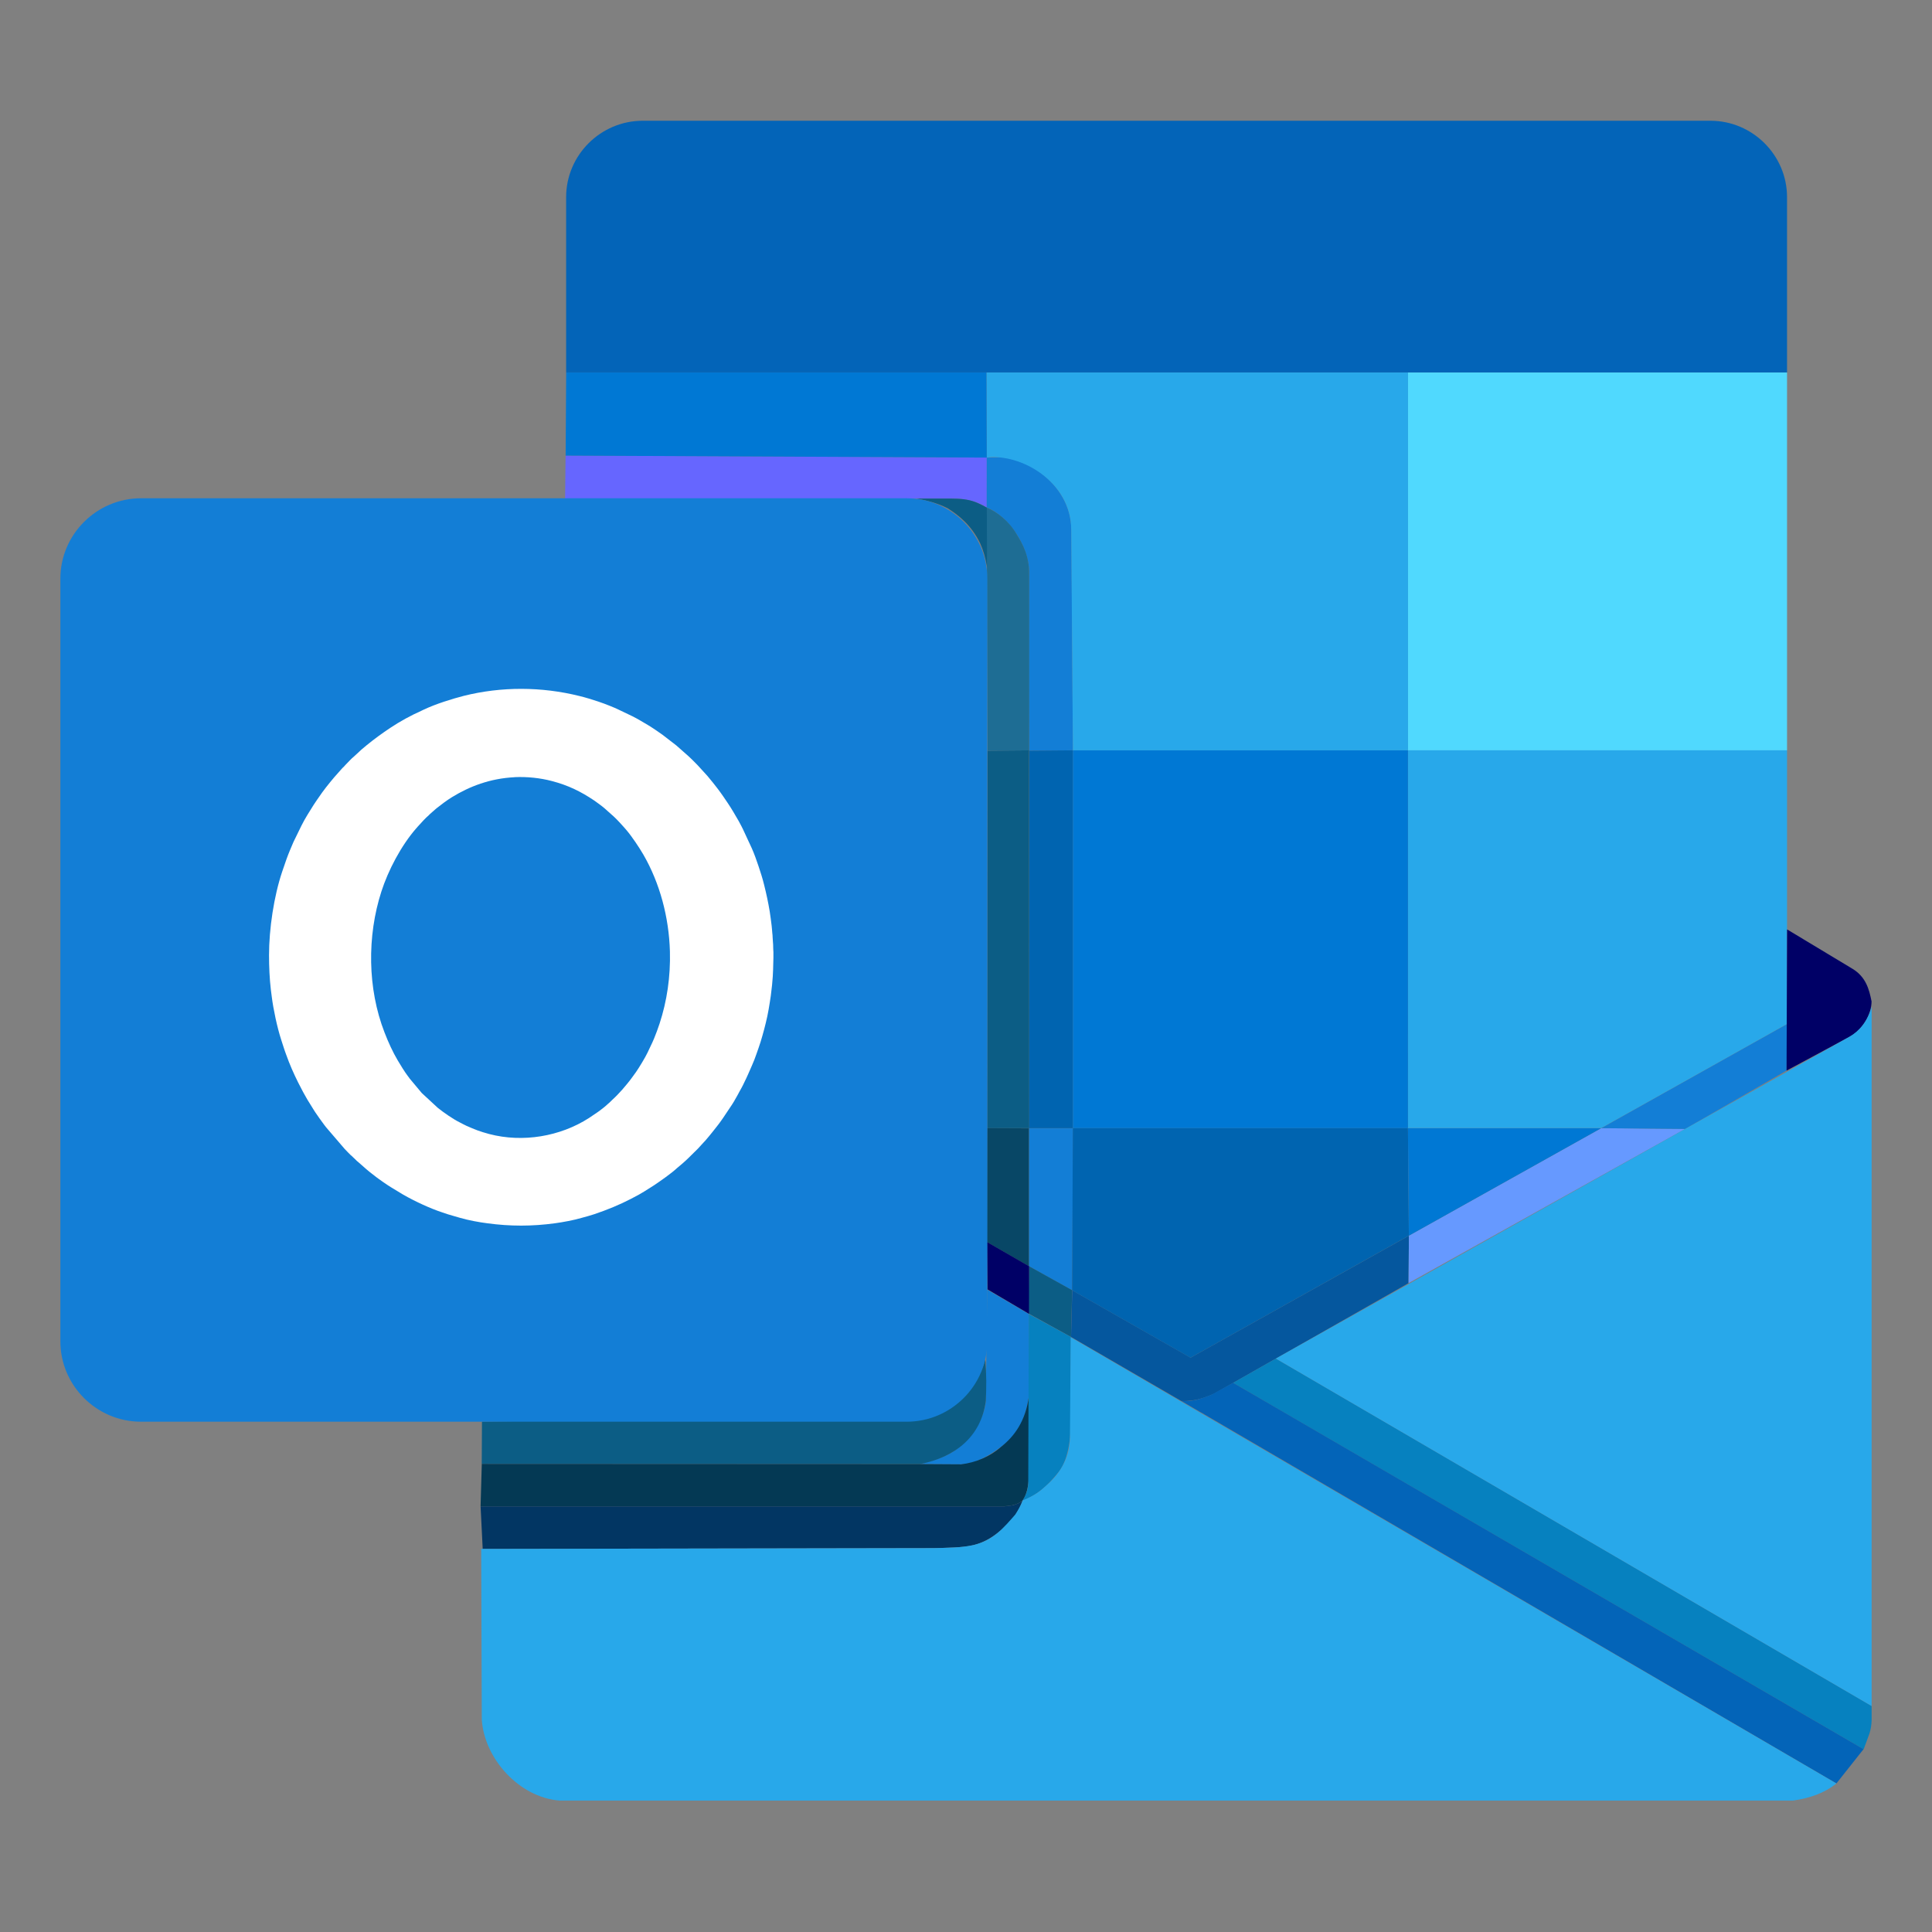 <?xml version="1.0" encoding="UTF-8" standalone="no"?>
<svg
   width="32"
   height="32"
   viewBox="0 0 32 32"
   fill="none"
   version="1.1"
   id="svg33"
   xmlns="http://www.w3.org/2000/svg"
   xmlns:svg="http://www.w3.org/2000/svg">
  <rect x="0" y="0" width="32" height="32" fill="#808080" stroke="none"/>
  <g
     clip-path="url(#clip0_1005_44120)"
     id="g33">
    <path
       fill-rule="evenodd"
       clip-rule="evenodd"
       d="m 9.369,7.545 6.975,0.033 v 0.828 C 16.166,8.296 16.011,8.266 15.815,8.257 H 9.36 L 9.368,7.545 Z"
       fill="#6666ff"
       id="path1" />
    <path
       fill-rule="evenodd"
       clip-rule="evenodd"
       d="m 16.344,7.579 0.191,-0.004 c 0.477,-0.008 1.206,0.461 1.211,1.207 l 0.017,2.477 c 0.003,0.397 0.007,0.879 0.009,1.168 -0.111,0.003 -0.447,0.006 -0.724,0.006 -0.012,-0.996 -0.009,-1.583 -0.004,-2.88 0.037,-0.468 -0.335,-1.009 -0.701,-1.146 z"
       fill="#137ed6"
       id="path2" />
    <path
       fill-rule="evenodd"
       clip-rule="evenodd"
       d="m 17.048,12.434 0.723,-0.006 v 6.258 H 17.042 Z"
       fill="#0064b0"
       id="path3" />
    <path
       fill-rule="evenodd"
       clip-rule="evenodd"
       d="m 16.357,12.434 0.688,-0.006 v 6.258 h -0.693 z"
       fill="#0c5d85"
       id="path4" />
    <path
       fill-rule="evenodd"
       clip-rule="evenodd"
       d="m 16.344,8.408 c 0.161,0.061 0.37,0.225 0.493,0.437 0.105,0.167 0.217,0.378 0.209,0.683 v 2.901 l -0.688,0.006 -0.015,-4.027 z"
       fill="#1e6d94"
       id="path5" />
    <path
       fill-rule="evenodd"
       clip-rule="evenodd"
       d="M 15.687,8.414 C 15.524,8.332 15.367,8.294 15.183,8.258 h 0.583 c 0.132,9.4e-4 0.262,0.009 0.388,0.057 0.067,0.026 0.128,0.057 0.191,0.092 l 0.004,0.988 C 16.321,9.228 16.283,9.105 16.233,8.995 16.093,8.71 15.895,8.542 15.687,8.413 Z"
       fill="#0c5d85"
       id="path6" />
    <path
       fill-rule="evenodd"
       clip-rule="evenodd"
       d="m 16.351,18.686 0.693,0.003 v 2.285 l -0.697,-0.401 z"
       fill="#084766"
       id="path7" />
    <path
       fill-rule="evenodd"
       clip-rule="evenodd"
       d="m 17.045,18.689 h 0.729 l -0.016,2.682 -0.713,-0.397 z"
       fill="#137ed6"
       id="path8" />
    <path
       fill-rule="evenodd"
       clip-rule="evenodd"
       d="m 17.045,20.973 0.713,0.397 -0.019,0.774 -0.709,-0.391 z"
       fill="#0c5d85"
       id="path9" />
    <path
       fill-rule="evenodd"
       clip-rule="evenodd"
       d="m 17.758,21.37 1.962,1.117 3.616,-2.02 -0.006,0.786 -3.219,1.83 c -0.177,0.077 -0.317,0.126 -0.543,0.123 L 17.74,22.145 17.76,21.37 Z"
       fill="#05579e"
       id="path10" />
    <path
       fill-rule="evenodd"
       clip-rule="evenodd"
       d="m 23.336,20.467 3.186,-1.781 1.39,0.012 -4.582,2.554 z"
       fill="#6699ff"
       id="path11" />
    <path
       fill-rule="evenodd"
       clip-rule="evenodd"
       d="m 26.521,18.686 3.079,-1.725 -0.009,0.771 -1.679,0.967 z"
       fill="#137ed6"
       id="path12" />
    <path
       fill-rule="evenodd"
       clip-rule="evenodd"
       d="m 16.352,21.361 0.689,0.403 v 1.361 c -0.053,0.366 -0.17,0.625 -0.459,0.839 -0.214,0.154 -0.443,0.297 -0.704,0.29 L 15.238,24.25 c 0.257,-0.071 0.54,-0.132 0.76,-0.393 0.151,-0.185 0.289,-0.35 0.328,-0.628 z"
       fill="#137ed6"
       id="path13" />
    <path
       fill-rule="evenodd"
       clip-rule="evenodd"
       d="m 7.984,23.545 7.091,-0.078 c 0.186,0 0.282,-0.05 0.457,-0.148 0.346,-0.163 0.674,-0.37 0.787,-0.803 0.021,0.253 0.02,0.461 0.009,0.688 -0.077,0.587 -0.502,0.931 -1.089,1.046 L 7.979,24.247 7.983,23.545 Z"
       fill="#0c5d85"
       id="path14" />
    <path
       fill-rule="evenodd"
       clip-rule="evenodd"
       d="m 7.98,24.247 7.259,0.003 0.68,0.004 c 0.24,-0.029 0.479,-0.128 0.663,-0.291 0.219,-0.173 0.406,-0.426 0.46,-0.839 v 1.199 c 0.007,0.173 -0.014,0.421 -0.107,0.531 -0.078,0.068 -0.191,0.09 -0.301,0.094 H 7.96 Z"
       fill="#043954"
       id="path15" />
    <path
       fill-rule="evenodd"
       clip-rule="evenodd"
       d="m 7.96,24.95 h 8.612 c 0.08,0.004 0.153,-0.009 0.221,-0.023 0.051,-0.019 0.107,-0.035 0.145,-0.076 -0.078,0.231 -0.214,0.356 -0.357,0.492 -0.365,0.31 -0.608,0.277 -1.048,0.299 l -7.538,0.013 z"
       fill="#023663"
       id="path16" />
    <path
       fill-rule="evenodd"
       clip-rule="evenodd"
       d="m 17.04,21.764 0.699,0.381 -0.012,1.61 c -0.017,0.232 -0.075,0.507 -0.228,0.668 -0.142,0.175 -0.312,0.337 -0.562,0.432 0.048,-0.079 0.088,-0.169 0.094,-0.283 z"
       fill="#0681bf"
       id="path17" />
    <path
       fill-rule="evenodd"
       clip-rule="evenodd"
       d="m 21.078,23.285 -0.653,-0.381 0.708,-0.402 9.868,5.755 c 0,0.174 0.01,0.314 -0.038,0.459 l -0.095,0.258 z"
       fill="#0681bf"
       id="path18" />
    <path
       fill-rule="evenodd"
       clip-rule="evenodd"
       d="m 19.888,23.393 -0.322,-0.188 c 0.227,0.011 0.342,-0.046 0.503,-0.106 l 0.355,-0.196 10.442,6.069 -0.449,0.567 -10.529,-6.147 z"
       fill="#0364b8"
       id="path19" />
    <path
       fill-rule="evenodd"
       clip-rule="evenodd"
       d="m 17.77,18.686 h 5.55 l 0.015,1.781 -3.616,2.021 -1.962,-1.117 z"
       fill="#0064b0"
       id="path20" />
    <path
       fill-rule="evenodd"
       clip-rule="evenodd"
       d="m 23.32,18.686 h 3.201 l -3.186,1.781 z"
       fill="#0078d4"
       id="path21" />
    <path
       fill-rule="evenodd"
       clip-rule="evenodd"
       d="m 16.348,20.572 0.697,0.401 -0.002,0.788 -0.687,-0.405 z"
       fill="#000066"
       id="path22" />
    <path
       fill-rule="evenodd"
       clip-rule="evenodd"
       d="m 10.646,2 h 17.684 c 0.698,0 1.269,0.57 1.269,1.265 V 6.169 H 9.377 V 3.265 C 9.377,2.569 9.948,2 10.646,2 Z"
       fill="#0364b8"
       id="path23" />
    <path
       fill-rule="evenodd"
       clip-rule="evenodd"
       d="m 23.32,6.17 h 6.279 V 12.428 h -6.279 z"
       fill="#50d9fe"
       id="path24" />
    <path
       fill-rule="evenodd"
       clip-rule="evenodd"
       d="m 23.32,12.428 h 6.279 v 4.532 l -3.079,1.725 h -3.201 z"
       fill="#28a8ea"
       id="path25" />
    <path
       fill-rule="evenodd"
       clip-rule="evenodd"
       d="m 17.77,12.428 h 5.55 v 6.258 h -5.55 z"
       fill="#0078d4"
       id="path26" />
    <path
       fill-rule="evenodd"
       clip-rule="evenodd"
       d="M 16.339,6.17 H 23.321 V 12.428 H 17.771 L 17.743,8.778 C 17.741,7.971 16.9,7.507 16.343,7.579 L 16.338,6.169 Z"
       fill="#28a8ea"
       id="path27" />
    <path
       fill-rule="evenodd"
       clip-rule="evenodd"
       d="M 9.378,6.17 H 16.339 L 16.344,7.579 9.369,7.546 Z"
       fill="#0078d4"
       id="path28" />
    <path
       fill-rule="evenodd"
       clip-rule="evenodd"
       d="m 29.591,17.731 0.009,-2.337 1.086,0.654 c 0.217,0.133 0.273,0.334 0.313,0.539 0,0.207 -0.15,0.471 -0.354,0.579 l -1.054,0.567 z"
       fill="#000066"
       id="path29" />
    <path
       fill-rule="evenodd"
       clip-rule="evenodd"
       d="m 21.132,22.502 9.502,-5.331 c 0.165,-0.096 0.301,-0.256 0.366,-0.496 v 11.582 z"
       fill="#28a8ea"
       id="path30" />
    <path
       fill-rule="evenodd"
       clip-rule="evenodd"
       d="m 7.97,25.655 c 2.5,-0.005 4.999,-0.009 7.498,-0.013 0.224,-0.007 0.445,-0.004 0.66,-0.052 0.34,-0.083 0.508,-0.302 0.688,-0.503 0.047,-0.074 0.089,-0.147 0.123,-0.234 0.134,-0.057 0.255,-0.12 0.366,-0.226 0.231,-0.197 0.405,-0.439 0.417,-0.818 l 0.012,-1.66 12.682,7.391 c -0.196,0.159 -0.447,0.246 -0.718,0.283 H 9.264 C 8.597,29.768 8.021,29.128 7.98,28.481 L 7.97,25.656 Z"
       fill="#28a8ea"
       id="path31" />
    <path
       fill-rule="evenodd"
       clip-rule="evenodd"
       d="M 2.335,8.253 H 15.018 c 0.734,0 1.335,0.599 1.335,1.331 V 22.217 c 0,0.732 -0.601,1.331 -1.335,1.331 H 2.335 C 1.601,23.548 1,22.949 1,22.217 V 9.584 C 1,8.852 1.601,8.253 2.335,8.253 Z"
       fill="#137ed6"
       id="path32" />
    <path
       fill-rule="evenodd"
       clip-rule="evenodd"
       d="m 8.523,12.872 c 0.21,-0.009 0.422,0.013 0.616,0.064 0.273,0.071 0.483,0.175 0.703,0.323 0.025,0.016 0.141,0.102 0.171,0.129 l 0.158,0.141 c 0.066,0.063 0.108,0.111 0.166,0.175 0.014,0.015 0.025,0.03 0.039,0.045 0.091,0.107 0.211,0.287 0.279,0.404 0.274,0.473 0.425,1.039 0.441,1.606 0.011,0.421 -0.05,0.824 -0.171,1.194 -0.028,0.087 -0.059,0.167 -0.092,0.249 -0.038,0.092 -0.07,0.148 -0.108,0.233 -0.035,0.076 -0.141,0.25 -0.191,0.322 l -0.072,0.099 c -0.025,0.037 -0.122,0.154 -0.153,0.189 -0.059,0.065 -0.102,0.112 -0.169,0.173 l -0.044,0.043 c -0.008,0.007 -0.014,0.011 -0.023,0.02 l -0.046,0.041 c -0.007,0.006 -0.015,0.013 -0.023,0.019 L 9.932,18.397 C 9.923,18.404 9.916,18.409 9.907,18.415 L 9.755,18.518 C 9.278,18.824 8.66,18.929 8.103,18.783 7.95,18.742 7.863,18.708 7.726,18.647 7.686,18.629 7.652,18.609 7.612,18.589 7.508,18.538 7.349,18.428 7.252,18.35 L 6.986,18.104 6.792,17.872 C 6.784,17.864 6.779,17.855 6.773,17.846 6.765,17.836 6.762,17.833 6.755,17.823 6.702,17.753 6.633,17.64 6.588,17.564 6.505,17.424 6.432,17.264 6.369,17.101 6.086,16.373 6.078,15.507 6.317,14.766 6.43,14.415 6.644,14.006 6.894,13.72 6.903,13.711 6.907,13.707 6.913,13.698 l 0.102,-0.111 c 0.028,-0.03 0.056,-0.057 0.087,-0.084 0.008,-0.007 0.013,-0.015 0.023,-0.023 L 7.216,13.4 C 7.224,13.394 7.23,13.387 7.239,13.381 7.322,13.316 7.392,13.262 7.487,13.203 7.774,13.027 8.114,12.893 8.525,12.873 Z m 4.287,2.903 v 0.091 c 0,0.067 -0.008,0.325 -0.017,0.387 -0.003,0.023 -0.002,0.039 -0.005,0.06 l -0.021,0.179 c -0.022,0.15 -0.046,0.304 -0.083,0.45 -0.009,0.036 -0.018,0.073 -0.027,0.107 -0.018,0.071 -0.039,0.138 -0.059,0.207 -0.02,0.067 -0.046,0.133 -0.068,0.199 -0.021,0.063 -0.048,0.131 -0.075,0.192 -0.042,0.094 -0.079,0.185 -0.126,0.278 -0.014,0.027 -0.028,0.061 -0.044,0.088 -0.025,0.042 -0.047,0.087 -0.071,0.13 -0.038,0.071 -0.08,0.141 -0.126,0.207 l -0.107,0.16 c -0.053,0.079 -0.112,0.155 -0.172,0.229 l -0.059,0.073 c -0.032,0.035 -0.059,0.074 -0.093,0.107 -0.024,0.024 -0.068,0.076 -0.096,0.105 -0.024,0.023 -0.044,0.044 -0.068,0.067 -0.043,0.043 -0.126,0.126 -0.171,0.164 l -0.071,0.061 c -0.011,0.011 -0.025,0.019 -0.036,0.03 -0.094,0.088 -0.272,0.212 -0.382,0.286 l -0.163,0.103 c -0.028,0.017 -0.055,0.031 -0.083,0.049 l -0.088,0.047 c -0.015,0.009 -0.028,0.015 -0.043,0.023 -0.194,0.101 -0.402,0.186 -0.613,0.257 -0.067,0.023 -0.139,0.041 -0.207,0.06 -0.126,0.038 -0.316,0.073 -0.443,0.09 -0.379,0.052 -0.745,0.052 -1.124,0 C 7.945,20.246 7.752,20.21 7.626,20.173 7.558,20.152 7.489,20.135 7.42,20.113 L 7.319,20.079 C 7.126,20.016 6.866,19.895 6.678,19.787 L 6.47,19.661 C 6.43,19.635 6.39,19.61 6.351,19.582 L 6.272,19.526 C 6.259,19.517 6.246,19.507 6.234,19.498 L 6.158,19.439 C 6.145,19.429 6.132,19.42 6.121,19.41 6.109,19.399 6.097,19.391 6.085,19.38 6.079,19.374 6.073,19.37 6.067,19.365 L 5.925,19.24 C 5.917,19.234 5.914,19.233 5.907,19.225 5.9,19.219 5.896,19.213 5.889,19.207 L 5.822,19.143 C 5.814,19.137 5.812,19.135 5.804,19.128 5.77,19.096 5.74,19.061 5.707,19.028 L 5.4,18.67 C 5.39,18.655 5.381,18.645 5.37,18.631 L 5.287,18.517 C 5.277,18.503 5.269,18.49 5.259,18.476 5.211,18.412 5.172,18.341 5.129,18.274 5.089,18.213 5.054,18.147 5.019,18.085 L 4.939,17.931 C 4.864,17.781 4.796,17.627 4.74,17.468 4.728,17.434 4.716,17.404 4.705,17.369 L 4.656,17.217 C 4.591,17.016 4.527,16.717 4.501,16.507 4.497,16.47 4.491,16.429 4.486,16.39 4.465,16.214 4.456,16.011 4.456,15.821 c 0,-0.431 0.079,-0.974 0.22,-1.39 l 0.069,-0.2 c 0.035,-0.098 0.075,-0.19 0.116,-0.286 l 0.133,-0.272 C 5.023,13.615 5.056,13.556 5.09,13.5 L 5.192,13.336 C 5.21,13.308 5.227,13.283 5.246,13.255 5.255,13.241 5.263,13.23 5.274,13.215 5.353,13.096 5.444,12.983 5.536,12.874 L 5.661,12.733 C 5.671,12.72 5.684,12.71 5.696,12.698 l 0.031,-0.034 c 0.036,-0.036 0.099,-0.106 0.136,-0.134 l 0.089,-0.082 c 0.008,-0.007 0.009,-0.009 0.017,-0.016 0.008,-0.007 0.01,-0.009 0.017,-0.016 l 0.091,-0.076 c 0.125,-0.102 0.252,-0.194 0.387,-0.284 0.16,-0.107 0.343,-0.207 0.519,-0.285 0.008,-0.004 0.016,-0.009 0.024,-0.012 0.008,-0.004 0.014,-0.006 0.023,-0.01 0.176,-0.085 0.461,-0.175 0.65,-0.223 0.626,-0.157 1.291,-0.154 1.917,0.002 0.108,0.026 0.209,0.058 0.312,0.092 0.019,0.007 0.032,0.011 0.051,0.018 0.017,0.006 0.031,0.01 0.048,0.017 0.067,0.025 0.128,0.05 0.192,0.077 l 0.272,0.13 c 0.089,0.044 0.173,0.096 0.258,0.146 0.015,0.009 0.027,0.017 0.043,0.026 0.067,0.045 0.135,0.088 0.2,0.136 l 0.228,0.176 0.162,0.143 c 0.043,0.035 0.155,0.145 0.188,0.181 l 0.096,0.105 c 0.046,0.047 0.1,0.111 0.14,0.162 0.006,0.007 0.009,0.011 0.015,0.018 0.021,0.025 0.04,0.049 0.059,0.075 0.01,0.013 0.02,0.025 0.03,0.039 0.059,0.077 0.113,0.158 0.167,0.238 0.063,0.094 0.12,0.194 0.177,0.292 l 0.047,0.088 c 0.009,0.017 0.015,0.029 0.023,0.046 l 0.148,0.319 c 0.042,0.096 0.077,0.194 0.11,0.293 0.034,0.102 0.068,0.206 0.093,0.31 0.037,0.147 0.068,0.292 0.093,0.442 0.013,0.078 0.021,0.155 0.032,0.237 0.006,0.043 0.006,0.081 0.011,0.124 0.003,0.018 0.005,0.046 0.005,0.064 l 0.004,0.062 c 0.004,0.038 0.006,0.087 0.006,0.129 0,0.024 0.003,0.036 0.003,0.058 z"
       fill="#ffffff"
       id="path33" />
  </g>
  <defs
     id="defs33">
    <clipPath
       id="clip0_1005_44120">
      <rect
         width="30"
         height="27.823"
         fill="#ffffff"
         transform="translate(1,2)"
         id="rect33"
         x="0"
         y="0" />
    </clipPath>
  </defs>
</svg>
